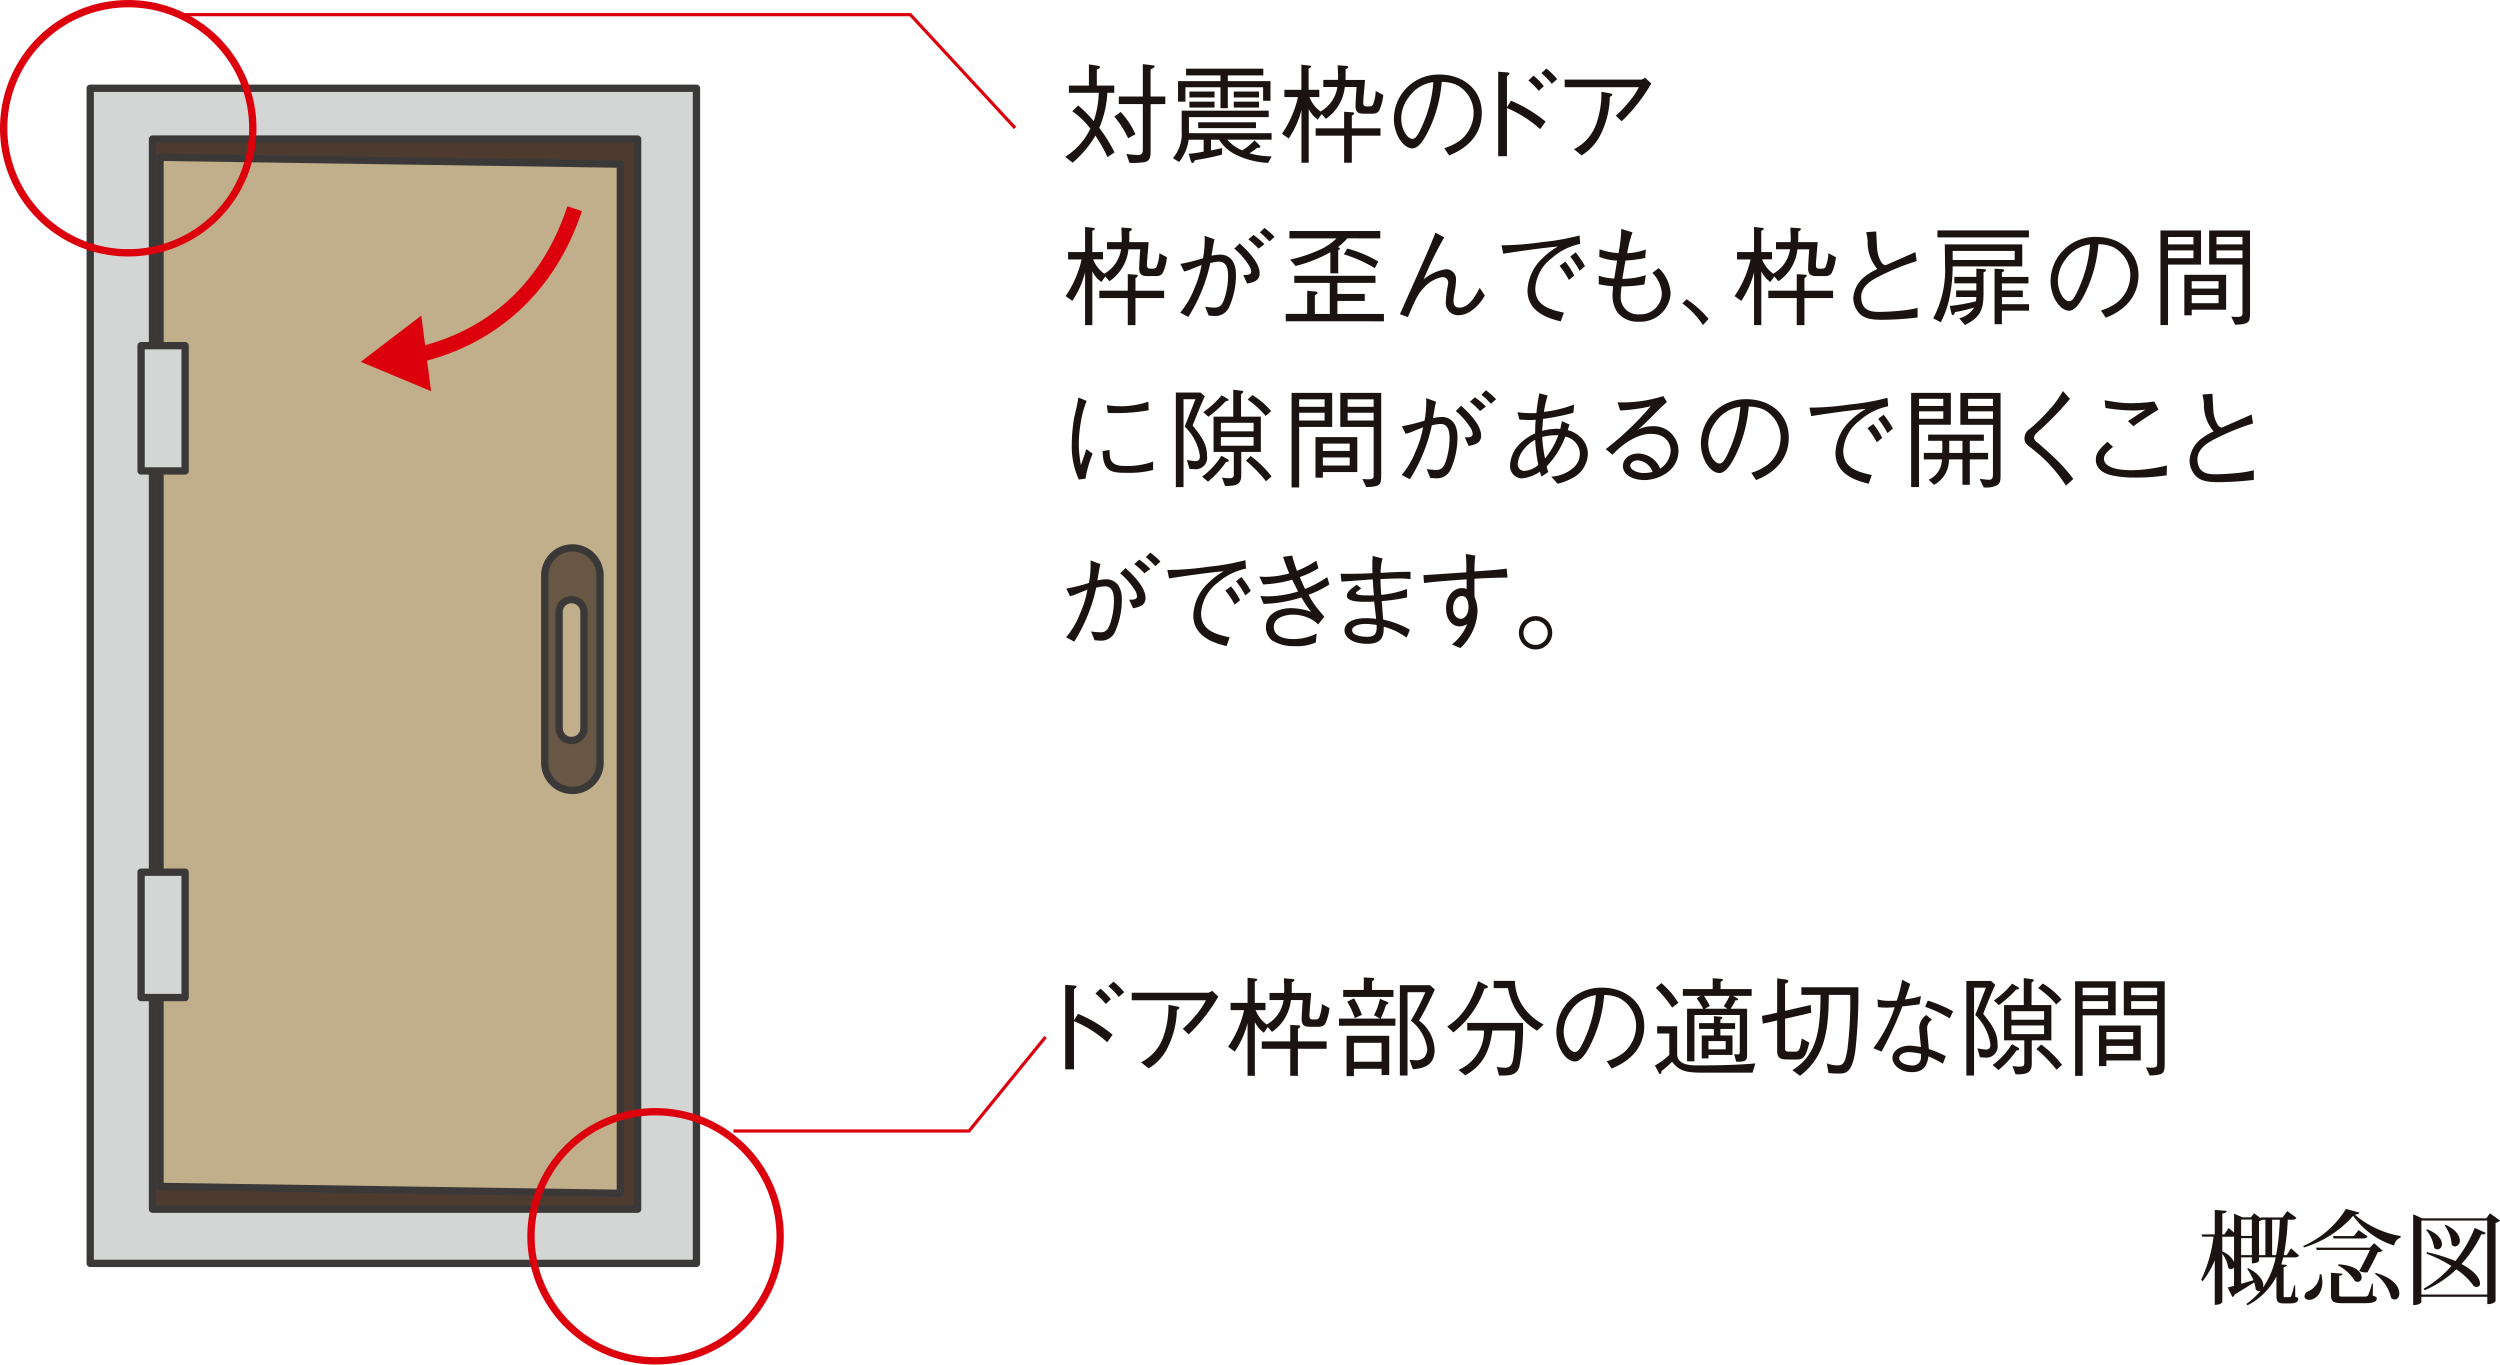 <svg xmlns="http://www.w3.org/2000/svg" width="248.755" height="135.772" viewBox="0 0 248.755 135.772">
  <g id="グループ_1177" data-name="グループ 1177" transform="translate(-515.116 -1911.105)">
    <g id="グループ_422" data-name="グループ 422" transform="translate(734.135 2031.396)">
      <g id="グループ_421" data-name="グループ 421" transform="translate(0)">
        <path id="パス_3074" data-name="パス 3074" d="M1159.133,995.733c-.091.143-.195.193-.469.193h-1.1c-.061.245-.124.478-.195.7l.56.05c-.021.124-.082.174-.326.215v2.736c0,.256,0,.256.124.256h.437c.081,0,.132,0,.195-.122a6.487,6.487,0,0,0,.283-1.037h.111v1.108c.265.1.3.133.3.245,0,.285-.254.428-.854.428h-.561c-.652,0-.752-.183-.752-.885v-1.791a6.67,6.67,0,0,1-2.89,2.869l-.093-.152a6.911,6.911,0,0,0,1.4-1.293.3.3,0,0,1-.143.031.443.443,0,0,1-.335-.172,3.058,3.058,0,0,0-.154-.693c-.487.306-1.139.72-1.952,1.2a.324.324,0,0,1-.215.254l-.467-.956c.152-.03.367-.093.63-.163V996.9a.323.323,0,0,1-.3.2.367.367,0,0,1-.274-.141,3.305,3.305,0,0,0-.593-1.406v4.8c0,.021-.1.295-.752.295v-4.416a9.334,9.334,0,0,1-1.2,2.065l-.152-.143a13.744,13.744,0,0,0,1.232-4.292h-1.132l-.059-.224h1.312V991.2l1.182.1c-.011.143-.1.224-.43.255v2.086h.205l.426-.643.539.459V991.58l.836.358h.844l.306-.4.693.5-.022-.082h2.158l.478-.639.917.671c-.082.143-.206.194-.48.194h-.387a23.5,23.5,0,0,1-.4,3.52h.295l.428-.682Zm-7.634-1.862v1.474a2.131,2.131,0,0,1,1.171,1.037v-2.534a1.16,1.16,0,0,1-.222.022Zm2.942-1.71h-1.069v1.628h1.069Zm0,3.54v-1.69h-1.069v1.69Zm-.365,1.293c1.128.591,1.506,1.261,1.506,1.719a1.767,1.767,0,0,0-.02.2,8.093,8.093,0,0,0,1.252-2.992h-1.66v.365c0,.032-.2.235-.713.235v-.6h-1.069v2.636l1.221-.358a4.819,4.819,0,0,0-.621-1.139Zm1.71-4.813h-.305a1.043,1.043,0,0,1-.326.132V995.7h.632Zm1.067,3.52a22.519,22.519,0,0,0,.367-3.52h-.763v3.52Z" transform="translate(-1149.395 -991.104)" fill="#1a1311"/>
        <path id="パス_3075" data-name="パス 3075" d="M1154.884,994.833a9.433,9.433,0,0,0,4.242-3.682l1.325.356c-.032.12-.132.183-.448.213a9.35,9.35,0,0,0,4.568,2.127l-.019.154a1,1,0,0,0-.632.791,7.837,7.837,0,0,1-4.081-2.958,10.587,10.587,0,0,1-4.905,3.153Zm1.791,2.818a3.427,3.427,0,0,1,.1.795c0,1.1-.691,1.749-1.313,1.749-.283,0-.465-.143-.465-.365a.578.578,0,0,1,.344-.469,1.93,1.93,0,0,0,1.171-1.71Zm-.458-2.421-.072-.224h5.352l.428-.448.856.754a.782.782,0,0,1-.489.143c-.224.5-.682,1.384-1.019,1.993a.69.69,0,0,1-.213.022,1.424,1.424,0,0,1-.61-.154c.365-.652.793-1.5,1.058-2.086Zm5.594,3.347-.02,1.2c.346.12.4.152.4.272,0,.317-.285.48-1.282.48h-2.086c-.987,0-1.191-.154-1.191-.915V997.5l1.148.091c-.007.122-.071.174-.333.213v1.823c0,.235.009.245.415.245h2.056c.235,0,.326-.009.417-.152a7.388,7.388,0,0,0,.378-1.141Zm-1.434-5.322.906.632c-.081.141-.2.2-.478.2h-2.91l-.061-.234h2.066Zm-2,3.408c1.74.1,2.31.806,2.31,1.282a.416.416,0,0,1-.4.459.6.6,0,0,1-.274-.082,4.307,4.307,0,0,0-1.68-1.556Zm3.7.856c1.8.508,2.36,1.415,2.36,2.025,0,.367-.2.62-.457.62a.577.577,0,0,1-.356-.152,4.091,4.091,0,0,0-1.619-2.4Z" transform="translate(-1144.716 -991.15)" fill="#1a1311"/>
        <path id="パス_3076" data-name="パス 3076" d="M1168.427,991.385l1,.734a.928.928,0,0,1-.446.215v7.793c0,.03-.215.3-.824.3v-.735H1161.6v.489c0,.022-.081.337-.815.337v-9.036l.9.406h6.37Zm-6.828,8.08h6.554v-7.358H1161.6Zm.561-4.212a16.185,16.185,0,0,1,2.829.884,13.289,13.289,0,0,0,1.923-3.3l1.1.5a.288.288,0,0,1-.285.143.988.988,0,0,1-.154-.009,12.065,12.065,0,0,1-1.984,2.958c1.374.724,1.843,1.476,1.843,1.916a.333.333,0,0,1-.335.376.657.657,0,0,1-.276-.081,6.694,6.694,0,0,0-1.739-1.678,10.624,10.624,0,0,1-3.145,2.075l-.111-.152a10.57,10.57,0,0,0,2.758-2.26,13.2,13.2,0,0,0-2.484-1.221Zm.007-2.28c1.121.448,1.476,1.039,1.476,1.465a.489.489,0,0,1-.437.539.468.468,0,0,1-.335-.163,3.527,3.527,0,0,0-.793-1.771Zm1.864-.437c1.049.5,1.393,1.1,1.393,1.547a.54.54,0,0,1-.467.6.454.454,0,0,1-.347-.182,3.378,3.378,0,0,0-.691-1.893Z" transform="translate(-1139.687 -990.95)" fill="#1a1311"/>
      </g>
    </g>
    <g id="グループ_607" data-name="グループ 607" transform="translate(621.107 1917.486)">
      <g id="グループ_606" data-name="グループ 606" transform="translate(0 0)">
        <path id="パス_4482" data-name="パス 4482" d="M1103.926,938.908a15.444,15.444,0,0,0-1.206-2.132,10.693,10.693,0,0,1-2.271,2.693l-.734-.593a6.714,6.714,0,0,0,2.5-2.8,7.841,7.841,0,0,0-1.8-1.732l.593-.572a12.17,12.17,0,0,1,1.54,1.552,9.509,9.509,0,0,0,.505-2.812h-2.971v-.72h1.991v-2.112l.819.13c.108.022.28.043.28.15,0,.076-.043.13-.311.237v1.595h1.734v.72h-.689a10.085,10.085,0,0,1-.8,3.479,16.252,16.252,0,0,1,1.517,2.445Zm2.047-1.873a9.372,9.372,0,0,0-1.378-2.164l.645-.452a8.27,8.27,0,0,1,1.465,2.217Zm2.24-3.4v4.544c0,.593,0,1.1-.593,1.228a7.535,7.535,0,0,1-1.508.076l-.311-.895a8.27,8.27,0,0,0,1.076.107c.55,0,.56-.237.56-.656v-4.405h-2.39v-.754h2.39v-3.221l.872.1c.141.011.3.033.3.128s-.15.174-.4.293v2.7h1.464v.754Z" transform="translate(-1099.715 -929.657)" fill="#1a1311"/>
        <path id="パス_4483" data-name="パス 4483" d="M1110.913,936.968a3.953,3.953,0,0,0,1.486,1.065,6.044,6.044,0,0,0,1.228-1l.443.432c.119.13.139.141.139.183,0,.119-.15.128-.333.139a8.039,8.039,0,0,1-.754.528,7.762,7.762,0,0,0,2.2.311l-.344.648a8.159,8.159,0,0,1-3.112-.765,4.043,4.043,0,0,1-1.765-1.539h-.808v1.065c.72-.139.882-.183,1.108-.237l-.021.658a26.5,26.5,0,0,1-2.671.55c-.161.246-.184.278-.26.278-.1,0-.128-.1-.183-.257l-.193-.658a11.7,11.7,0,0,0,1.486-.215v-1.184h-1.486a4.527,4.527,0,0,1-.959,2.217l-.613-.387a3.678,3.678,0,0,0,.873-2.64V934.08h8.658v.646h-7.936v1.593h8.226v.648Zm-4.9-3.781V931.14h4.222v-.571h-3.425V929.9h7.689v.669h-3.533v.571h4.244v1.96h-.733v-1.347h-3.51v2.08h-.731v-2.08h-3.488v1.434Zm1.13-.42v-.593h2.5v.593Zm0,1v-.58h2.5v.58Zm.874,2.049v-.583h5.75v.583Zm3.542-3.049v-.593h2.51v.593Zm0,1v-.58h2.51v.58Z" transform="translate(-1094.786 -929.449)" fill="#1a1311"/>
        <path id="パス_4484" data-name="パス 4484" d="M1121.067,934.177c-.182.387-.506.387-.85.387h-.6c-.57,0-.937-.054-.937-.776,0-.354.074-1.452.107-1.884h-1.174a4.379,4.379,0,0,1-1.884,3.168l-.42-.474-.387.559a2.959,2.959,0,0,1-.9-1.065v5.352h-.723V934.2a9.02,9.02,0,0,1-1.271,2.832l-.667-.472a10.624,10.624,0,0,0,1.593-3.651H1111.6v-.723h1.691v-2.5l.765.085c.139.011.2.033.2.1,0,.1-.183.174-.246.195v2.121h1.065v.723h-.98a3.213,3.213,0,0,0,1.1,1.432,3.34,3.34,0,0,0,1.68-2.434h-1.4v-.711h1.454c0-.128.022-.267.011-.463,0-.161-.033-.85-.033-.989l.852.065c.074.009.193.009.193.1,0,.119-.2.2-.258.237,0,.495,0,.613-.011,1.054h1.94c-.022.356-.174,1.917-.174,2.23,0,.259.045.409.344.409h.184c.268,0,.367-.044.443-.2a4.047,4.047,0,0,0,.268-1.336l.754.4A4.934,4.934,0,0,1,1121.067,934.177Zm-2.756,2.573v2.693h-.765V936.75h-2.831v-.732h2.831v-1.647l.807.052c.042,0,.184.011.184.1,0,.109-.15.193-.226.237v1.26h2.854v.732Z" transform="translate(-1089.793 -929.631)" fill="#1a1311"/>
        <path id="パス_4485" data-name="パス 4485" d="M1122.387,937.539a5.1,5.1,0,0,0,1.649-.828,3.543,3.543,0,0,0,1.271-2.682,3.15,3.15,0,0,0-1.7-2.79,3.831,3.831,0,0,0-1.476-.291,13.6,13.6,0,0,1-1.25,4.716c-.452.96-1.034,1.9-1.669,1.9-.9,0-1.841-1.389-1.841-2.951a4.435,4.435,0,0,1,4.555-4.394c2.262,0,4.19,1.421,4.19,3.812,0,2.929-2.606,3.974-3.253,4.233Zm-3.542-5.061a3.529,3.529,0,0,0-.743,2.11c0,1.152.656,2.025,1.087,2.025.226,0,.484,0,1.184-1.725a12.7,12.7,0,0,0,.926-3.918A3.506,3.506,0,0,0,1118.845,932.478Z" transform="translate(-1084.667 -929.18)" fill="#1a1311"/>
        <path id="パス_4486" data-name="パス 4486" d="M1124.243,933.093a13.625,13.625,0,0,1,3.445,2.078l-.537.754a11.581,11.581,0,0,0-3.307-2.1v4.792h-.872v-8.41l.85.065c.076,0,.28.02.28.139,0,.054-.172.183-.258.248v3.08Zm2.768-.978a8.537,8.537,0,0,0-1.034-1.036l.506-.484a7.069,7.069,0,0,1,1.034,1.045Zm1.293-.7a7.035,7.035,0,0,0-1.035-1.067l.507-.452a7.493,7.493,0,0,1,1.065,1.045Z" transform="translate(-1079.89 -929.453)" fill="#1a1311"/>
        <path id="パス_4487" data-name="パス 4487" d="M1126.545,931.333v-.754h7.6a.923.923,0,0,0,.4-.195l.615.582a16.716,16.716,0,0,1-2.951,3.76l-.582-.561a9.852,9.852,0,0,0,1.217-1.261,7.212,7.212,0,0,0,1.078-1.571Zm.926,6.17a4.52,4.52,0,0,0,2.23-2.562,9.052,9.052,0,0,0,.495-3.156l.926.172c.107.021.161.076.161.13s-.022.087-.248.215a8.7,8.7,0,0,1-1.076,4.04,5.032,5.032,0,0,1-1.734,1.777Z" transform="translate(-1076.845 -929.037)" fill="#1a1311"/>
        <path id="パス_4488" data-name="パス 4488" d="M1109.445,942.9c-.181.389-.506.389-.85.389h-.6c-.572,0-.937-.054-.937-.776,0-.354.074-1.452.107-1.884h-1.175a4.378,4.378,0,0,1-1.884,3.168l-.421-.474-.387.558a2.932,2.932,0,0,1-.9-1.065v5.353h-.722v-5.246a9.072,9.072,0,0,1-1.271,2.832l-.667-.474a10.618,10.618,0,0,0,1.593-3.649h-1.347V940.9h1.691v-2.5l.765.087c.139.011.2.033.2.1,0,.1-.184.172-.247.193V940.9h1.065v.722h-.98a3.223,3.223,0,0,0,1.1,1.432,3.342,3.342,0,0,0,1.68-2.434h-1.4v-.711h1.454c0-.13.022-.268.011-.461,0-.163-.033-.852-.033-.991l.852.065c.074.009.193.009.193.1,0,.119-.2.2-.257.235,0,.5,0,.615-.011,1.056H1108c-.02.356-.172,1.917-.172,2.23,0,.259.044.409.344.409h.183c.269,0,.367-.044.443-.206a4.019,4.019,0,0,0,.268-1.334l.754.4A4.908,4.908,0,0,1,1109.445,942.9Zm-2.756,2.575v2.693h-.765v-2.693h-2.83v-.734h2.83v-1.645l.808.052c.043,0,.183.011.183.1,0,.107-.15.192-.226.237v1.258h2.852v.734Z" transform="translate(-1099.699 -922.199)" fill="#1a1311"/>
        <path id="パス_4489" data-name="パス 4489" d="M1105.913,942.039a20.136,20.136,0,0,0,2.249-.561,10.185,10.185,0,0,0,.163-2.24l.98.356c-.109.463-.161.8-.3,1.626a5.273,5.273,0,0,1,.893-.107c.626,0,1.542.387,1.542,2a7.839,7.839,0,0,1-.7,3.273,1.5,1.5,0,0,1-1.432.832c-.118,0-.248-.011-.582-.044l-.345-.87a8.462,8.462,0,0,0,.893.083c.269,0,.68,0,.96-.732a7.383,7.383,0,0,0,.421-2.367c0-.606-.067-1.476-.906-1.476a4.42,4.42,0,0,0-.862.139,16.454,16.454,0,0,1-2.186,5.363l-.808-.43a8.4,8.4,0,0,0,1.378-2.338,10.106,10.106,0,0,0,.743-2.4c-.161.065-.873.345-1.022.409a4.05,4.05,0,0,1-.711.237Zm5.891-2.047c.582.539,1.991,1.832,1.991,2.973,0,.776-.635.9-1.239,1.034l-.387-.861c.3.009.787.02.787-.333a1.4,1.4,0,0,0-.271-.689,7.223,7.223,0,0,0-1.41-1.595Zm1.884.528a8.387,8.387,0,0,0-1.013-.926l.508-.441a8.659,8.659,0,0,1,1.087.926Zm.582-2.067a7.63,7.63,0,0,1,1.011.895l-.506.452c-.311-.324-.656-.658-.948-.9Z" transform="translate(-1094.451 -922.159)" fill="#1a1311"/>
        <path id="パス_4490" data-name="パス 4490" d="M1111.561,947.6v-.734h2.132v-2.3l.883.087a.178.178,0,0,1,.161.13c0,.065-.108.119-.28.226v1.862h1.486v-3.09h-3.533v-.7h8.078v.7H1116.7v1.1h2.725v.7H1116.7v1.291h4.631v.734Zm6.128-8.249a6.777,6.777,0,0,1-.937.882c.141.044.2.065.2.132s-.063.105-.17.17v2.3H1116v-2.1a14.3,14.3,0,0,1-3.457,1.367l-.539-.635a14.89,14.89,0,0,0,3.146-1.076,5.626,5.626,0,0,0,1.454-1.034h-4.675v-.734h9.036v.734Zm2.734,2.971a13,13,0,0,0-3.079-1.378l.333-.58a12.191,12.191,0,0,1,3.09,1.291Z" transform="translate(-1089.617 -922.016)" fill="#1a1311"/>
        <path id="パス_4491" data-name="パス 4491" d="M1122.1,939.183a34.724,34.724,0,0,0-2.047,4.177,4.384,4.384,0,0,1,2.23-1.011.982.982,0,0,1,.991,1.065,8.061,8.061,0,0,1-.183,1.411,4.655,4.655,0,0,0-.065.689c0,.591.367.656.593.656.98,0,1.646-1.269,2.013-1.969l.506.763a4.464,4.464,0,0,1-1.39,1.552,2.252,2.252,0,0,1-1.217.409,1.233,1.233,0,0,1-1.271-1.4,9.794,9.794,0,0,1,.13-1.185c.02-.106.107-.58.107-.678a.542.542,0,0,0-.581-.528,3.157,3.157,0,0,0-1.777.991c-.635.635-.852,1.119-1.66,2.994l-.785-.3c.452-1.023,2.467-5.535,2.863-6.461.195-.443.336-.808.669-1.647Z" transform="translate(-1084.388 -921.941)" fill="#1a1311"/>
        <path id="パス_4492" data-name="パス 4492" d="M1123.152,939.841a29.023,29.023,0,0,0,4.049-.322,23.1,23.1,0,0,0,3.714-.66l.065.843a6.019,6.019,0,0,0-2.779,1.378,4.1,4.1,0,0,0-1.691,3.036c0,1.387.8,2.014,2.844,2.423l-.311.873c-.991-.248-3.307-.819-3.307-3.06a4.659,4.659,0,0,1,1.517-3.251,7.273,7.273,0,0,1,1.508-1.141c-1.669.15-4.264.526-5.437.721Zm6.343,1.627a7.464,7.464,0,0,1,.893,1.378l-.537.441a8.616,8.616,0,0,0-.926-1.4Zm1.034-.926a9.732,9.732,0,0,1,.926,1.378l-.539.452a9.879,9.879,0,0,0-.926-1.412Z" transform="translate(-1079.737 -921.813)" fill="#1a1311"/>
        <path id="パス_4493" data-name="パス 4493" d="M1131.734,938.846a11.5,11.5,0,0,0-.528,2.078,6.267,6.267,0,0,0,1.853-.369l-.065.841a12.711,12.711,0,0,1-1.96.259c-.183,1-.226,1.3-.313,1.821a7.7,7.7,0,0,0,2.338-.369l-.141.926a13.555,13.555,0,0,1-2.271.195,7.163,7.163,0,0,0-.087.991,1.7,1.7,0,0,0,1.843,1.787,2.128,2.128,0,0,0,2.249-2.067,3.21,3.21,0,0,0-.947-2.058l.635-.474a3.765,3.765,0,0,1,1.186,2.521,3.007,3.007,0,0,1-3.167,2.81,2.528,2.528,0,0,1-2.143-.947,3,3,0,0,1-.474-1.595c0-.376.044-.795.055-.991a8.464,8.464,0,0,1-1.422-.193v-.85a5.241,5.241,0,0,0,1.539.28c.087-.528.237-1.454.282-1.787a4.972,4.972,0,0,1-1.767-.367l.022-.754a7.449,7.449,0,0,0,1.884.389,14.019,14.019,0,0,0,.28-2.414Z" transform="translate(-1075.286 -922.11)" fill="#1a1311"/>
        <path id="パス_4494" data-name="パス 4494" d="M1133.285,942.284a10.079,10.079,0,0,1,2.187,1.96l-.561.615a8.278,8.278,0,0,0-2.045-2.154Z" transform="translate(-1071.457 -918.894)" fill="#1a1311"/>
        <path id="パス_4495" data-name="パス 4495" d="M1145.379,942.9c-.182.389-.506.389-.85.389h-.6c-.57,0-.937-.054-.937-.776,0-.354.074-1.452.107-1.884h-1.175a4.377,4.377,0,0,1-1.884,3.168l-.42-.474-.388.558a2.932,2.932,0,0,1-.9-1.065v5.353h-.723v-5.246a9.018,9.018,0,0,1-1.271,2.832l-.667-.474a10.618,10.618,0,0,0,1.593-3.649h-1.347V940.9h1.691v-2.5l.765.087c.139.011.2.033.2.1,0,.1-.183.172-.246.193V940.9h1.065v.722h-.98a3.223,3.223,0,0,0,1.1,1.432,3.34,3.34,0,0,0,1.68-2.434h-1.4v-.711h1.454c0-.13.022-.268.011-.461,0-.163-.033-.852-.033-.991l.852.065c.074.009.193.009.193.1,0,.119-.2.2-.258.235,0,.5,0,.615-.011,1.056h1.939c-.022.356-.174,1.917-.174,2.23,0,.259.044.409.344.409h.183c.269,0,.367-.044.443-.206a4.018,4.018,0,0,0,.268-1.334l.754.4A4.918,4.918,0,0,1,1145.379,942.9Zm-2.756,2.575v2.693h-.765v-2.693h-2.831v-.734h2.831v-1.645l.807.052c.045,0,.183.011.183.1,0,.107-.15.192-.226.237v1.258h2.854v.734Z" transform="translate(-1069.069 -922.199)" fill="#1a1311"/>
        <path id="パス_4496" data-name="パス 4496" d="M1144.319,938.645c.032.269.074,1.443.1,1.68a3.018,3.018,0,0,0,.43,1.4.691.691,0,0,0,.4.289c.472-.215,2.553-1.121,2.971-1.313l.141.893a23.2,23.2,0,0,0-3.931,1.615c-.517.281-1.595.873-1.595,1.94,0,1.5,1.185,1.5,1.852,1.5.13,0,1.347-.022,2.456-.161a10.346,10.346,0,0,0,1.3-.237v.959a32.319,32.319,0,0,1-3.564.226c-1.367,0-1.853-.259-2.219-.624a2.3,2.3,0,0,1-.613-1.552,2.938,2.938,0,0,1,1.152-2.13,6.225,6.225,0,0,1,1.239-.745,4.091,4.091,0,0,1-.96-2.8,5,5,0,0,0-.085-.58,1.961,1.961,0,0,1-.055-.291Z" transform="translate(-1063.632 -921.996)" fill="#1a1311"/>
        <path id="パス_4497" data-name="パス 4497" d="M1148.277,942.173a15.594,15.594,0,0,1-.247,2.745,9.355,9.355,0,0,1-.937,2.812l-.754-.389a10.268,10.268,0,0,0,1.173-5.385c0-.365,0-.819-.021-1.971h7.71v2.188Zm-1.517-2.886v-.7h9.1v.7Zm4.587,3.477v2c0,1.689-.269,2.443-1.853,3.242l-.56-.669a2.472,2.472,0,0,0,1.486-1.076,13.345,13.345,0,0,1-1.906.452c-.042.13-.118.3-.226.3s-.129-.141-.15-.215l-.152-.691a18.821,18.821,0,0,0,2.6-.463c.022-.182.033-.226.044-.43h-2.013v-.647h2.013v-.709h-2.188v-.648h2.188V942.4l.752.043c.033,0,.217.011.217.107S1151.476,942.7,1151.346,942.764Zm3.1-2.13h-6.17v.9h6.17Zm-1.271,5.942v1.347h-.732V942.4l.765.054c.128.011.195.033.195.107s-.067.13-.228.215v.441h2.64v.648h-2.64v.709h2.08v.647h-2.08v.711h2.7v.645Z" transform="translate(-1059.972 -922.045)" fill="#1a1311"/>
        <path id="パス_4498" data-name="パス 4498" d="M1157.66,946.258a5.127,5.127,0,0,0,1.649-.828,3.546,3.546,0,0,0,1.271-2.684,3.151,3.151,0,0,0-1.7-2.79,3.859,3.859,0,0,0-1.475-.289,13.616,13.616,0,0,1-1.25,4.716c-.452.96-1.034,1.9-1.669,1.9-.9,0-1.841-1.389-1.841-2.949a4.435,4.435,0,0,1,4.555-4.394c2.262,0,4.19,1.421,4.19,3.81,0,2.928-2.606,3.975-3.253,4.233Zm-3.542-5.063a3.541,3.541,0,0,0-.743,2.112c0,1.152.656,2.025,1.087,2.025.226,0,.484,0,1.184-1.724a12.717,12.717,0,0,0,.926-3.92A3.521,3.521,0,0,0,1154.118,941.2Z" transform="translate(-1054.6 -921.747)" fill="#1a1311"/>
        <path id="パス_4499" data-name="パス 4499" d="M1162.583,938.593v3.392H1159.3v6.02h-.752v-9.412Zm-.754.646H1159.3v.741h2.532Zm0,2.11v-.776H1159.3v.776Zm-.172,5.685h-.734V943h4.157v3.479h-3.423Zm2.671-3.392h-2.671v.732h2.671Zm0,1.38h-2.671v.806h2.671Zm1.26,2.141c.181.011.355.031.571.031.4,0,.548-.076.548-.343v-4.868h-3.316v-3.392h4.07v8.151c0,1.013-.085,1.185-1.485,1.228Zm1.119-7.925h-2.584v.741h2.584Zm0,1.334h-2.584v.776h2.584Z" transform="translate(-1049.568 -922.04)" fill="#1a1311"/>
        <path id="パス_4500" data-name="パス 4500" d="M1101.55,947.907a9.379,9.379,0,0,0-.582,2.132,12.9,12.9,0,0,0-.2,2.132,10.862,10.862,0,0,0,.119,1.541c.043.322.054.365.076.58.139-.343.226-.58.56-1.593l.624.452a11.4,11.4,0,0,0-.712,2.488l-.667.087a7.957,7.957,0,0,1-.7-3.414,16.3,16.3,0,0,1,.247-2.768c.237-1,.259-1.11.3-1.347.085-.463.1-.517.116-.634Zm2.273,4.879c0,.108.022.613.042.711.172.795.841.882,1.615.882a7.45,7.45,0,0,0,2.682-.441v.839a9.75,9.75,0,0,1-2.725.28c-1.367,0-2.282-.1-2.293-2.164Zm-.259-4.459a9.32,9.32,0,0,0,1.541.107,8.745,8.745,0,0,0,2.584-.452l.032.85a17.555,17.555,0,0,1-3.531.28,3.136,3.136,0,0,1-.539-.032Z" transform="translate(-1099.417 -914.393)" fill="#1a1311"/>
        <path id="パス_4501" data-name="パス 4501" d="M1107.468,955.049c-.15,0-.4-.022-.463-.031l-.247-.895a4.334,4.334,0,0,0,.808.13c.333,0,.483-.1.483-.53a5.047,5.047,0,0,0-1.508-2.906l1.067-2.725h-1.186v8.745h-.765v-9.412h2.456l.421.387c-.421.9-.917,2.165-1.206,2.886.861,1.1,1.432,1.821,1.432,3.047A1.136,1.136,0,0,1,1107.468,955.049Zm3.177-.7a9.891,9.891,0,0,1-1.787,1.949l-.582-.506a7.4,7.4,0,0,0,1.917-2.078l.626.356a.176.176,0,0,1,.1.128C1110.915,954.3,1110.828,954.318,1110.645,954.349Zm-.02-6.063a12.588,12.588,0,0,1-1.734,1.551l-.5-.463a8.886,8.886,0,0,0,1.821-1.678l.559.332c.033.022.141.087.141.15S1110.808,948.264,1110.624,948.286Zm1.539,5.05v2.315c0,.906-.463,1.1-1.615,1.067l-.3-.83a4.53,4.53,0,0,0,.7.065c.387,0,.474-.1.474-.387v-2.23h-2.014v-3.51h1.96v-2.68l.85.105c.087.011.15.044.15.1,0,.076-.161.193-.226.248v2.228h1.971v3.51Zm1.228-2.9h-3.253v.85h3.253Zm0,1.421h-3.253v.862h3.253Zm1.237,4.4a14.255,14.255,0,0,0-2-2.056l.474-.452a10.535,10.535,0,0,1,2.078,2.025Zm-.031-6.5a9.069,9.069,0,0,0-1.8-1.626l.463-.452a7.224,7.224,0,0,1,1.875,1.593Z" transform="translate(-1094.649 -914.75)" fill="#1a1311"/>
        <path id="パス_4502" data-name="パス 4502" d="M1115.913,947.314v3.392h-3.285v6.02h-.754v-9.412Zm-.754.645h-2.531v.743h2.531Zm0,2.112v-.776h-2.531v.776Zm-.172,5.685h-.732v-4.038h4.157v3.477h-3.425Zm2.671-3.392h-2.671v.732h2.671Zm0,1.378h-2.671v.808h2.671Zm1.26,2.143c.184.009.356.032.572.032.4,0,.549-.076.549-.343v-4.868h-3.318v-3.392h4.072v8.151c0,1.013-.087,1.185-1.488,1.228Zm1.121-7.926h-2.586v.743h2.586Zm0,1.335h-2.586v.776h2.586Z" transform="translate(-1089.35 -914.606)" fill="#1a1311"/>
        <path id="パス_4503" data-name="パス 4503" d="M1117.81,950.758a19.792,19.792,0,0,0,2.251-.559,10.213,10.213,0,0,0,.163-2.24l.98.356c-.109.463-.161.8-.3,1.627a5.241,5.241,0,0,1,.893-.109c.626,0,1.541.387,1.541,2a7.846,7.846,0,0,1-.7,3.273,1.5,1.5,0,0,1-1.432.83c-.119,0-.248-.011-.582-.043l-.344-.872a8.071,8.071,0,0,0,.893.085c.268,0,.68,0,.958-.732a7.317,7.317,0,0,0,.422-2.369c0-.6-.067-1.476-.906-1.476a4.394,4.394,0,0,0-.861.141,16.459,16.459,0,0,1-2.186,5.363l-.808-.43a8.428,8.428,0,0,0,1.378-2.338,10.127,10.127,0,0,0,.743-2.4c-.161.063-.873.344-1.023.409a4.237,4.237,0,0,1-.711.237Zm5.892-2.045c.582.539,1.991,1.83,1.991,2.971,0,.776-.635.906-1.24,1.036l-.387-.863c.3.011.787.022.787-.332a1.4,1.4,0,0,0-.271-.691,7.144,7.144,0,0,0-1.411-1.593Zm1.884.528a8.406,8.406,0,0,0-1.013-.926l.507-.441a8.524,8.524,0,0,1,1.087.926Zm.582-2.067a7.61,7.61,0,0,1,1.011.893l-.506.452c-.311-.323-.656-.656-.948-.9Z" transform="translate(-1084.308 -914.725)" fill="#1a1311"/>
        <path id="パス_4504" data-name="パス 4504" d="M1126.756,955.618a1.232,1.232,0,0,1-.163-.485,3.792,3.792,0,0,1-1.853.678,1.23,1.23,0,0,1-1.13-1.334,3.228,3.228,0,0,1,1.186-2.306,5.12,5.12,0,0,1,1.313-.85,11.259,11.259,0,0,1,.054-1.345c-.271.022-.378.022-.517.022-.291,0-.819-.022-1.109-.044l-.192-.732a10.269,10.269,0,0,0,1.884.085,16.993,16.993,0,0,1,.3-1.971l.819.226a10.86,10.86,0,0,0-.367,1.627,12.126,12.126,0,0,0,3-.732l-.065.819a22.883,22.883,0,0,1-3.027.613c-.032.474-.054.819-.085,1.186a6.326,6.326,0,0,1,1.485-.206,1.437,1.437,0,0,1,.313.033c.139-.646.15-.722.173-.787l.754.335c-.087.246-.109.322-.174.557a2.887,2.887,0,0,1,1.476.926,2.252,2.252,0,0,1,.517,1.456,2.812,2.812,0,0,1-1.647,2.443,5.5,5.5,0,0,1-1.358.506l-.635-.7a3.7,3.7,0,0,0,2.25-.926,1.918,1.918,0,0,0,.6-1.389,1.774,1.774,0,0,0-1.454-1.667,8.533,8.533,0,0,1-1.853,2.951,2.419,2.419,0,0,0,.172.559Zm-.646-3.651a3.579,3.579,0,0,0-1.325,1.217,2.443,2.443,0,0,0-.409,1.217.648.648,0,0,0,.72.658,2.391,2.391,0,0,0,1.326-.593A15.929,15.929,0,0,1,1126.11,951.967Zm2.3-.452a5.509,5.509,0,0,0-1.6.172,13.2,13.2,0,0,0,.28,2.132A8.038,8.038,0,0,0,1128.414,951.515Z" transform="translate(-1079.346 -914.587)" fill="#1a1311"/>
        <path id="パス_4505" data-name="パス 4505" d="M1129.931,948.111a13.422,13.422,0,0,0,4.546-.624l.365.595c-.1.085-.526.463-.6.537-.98.991-1.551,1.571-2.262,2.208a2.893,2.893,0,0,1,1.356-.335,2.45,2.45,0,0,1,2.649,2.425c0,2.047-2.034,2.928-3.4,2.928-.926,0-2.123-.389-2.123-1.4,0-.645.56-1.24,1.541-1.24a2.4,2.4,0,0,1,2.164,1.5,2.248,2.248,0,0,0,1.045-1.767c0-.732-.463-1.689-1.971-1.689-1.9,0-3.64,1.873-3.812,2.078l-.678-.561a29.115,29.115,0,0,0,4.468-4.264,16.753,16.753,0,0,1-3.036.42Zm2,5.774c-.452,0-.741.291-.741.528,0,.452.774.732,1.323.732a4.113,4.113,0,0,0,.895-.107A1.682,1.682,0,0,0,1131.933,953.885Z" transform="translate(-1074.968 -914.459)" fill="#1a1311"/>
        <path id="パス_4506" data-name="パス 4506" d="M1138.878,954.979a5.094,5.094,0,0,0,1.647-.828,3.533,3.533,0,0,0,1.271-2.682,3.151,3.151,0,0,0-1.7-2.79,3.841,3.841,0,0,0-1.477-.289,13.613,13.613,0,0,1-1.248,4.716c-.454.958-1.036,1.895-1.669,1.895-.906,0-1.842-1.389-1.842-2.951a4.434,4.434,0,0,1,4.555-4.394c2.262,0,4.188,1.423,4.188,3.812,0,2.929-2.606,3.973-3.253,4.233Zm-3.544-5.061a3.541,3.541,0,0,0-.743,2.112c0,1.152.658,2.023,1.088,2.023.226,0,.485,0,1.185-1.723a12.846,12.846,0,0,0,.926-3.92A3.523,3.523,0,0,0,1135.334,949.918Z" transform="translate(-1070.609 -914.314)" fill="#1a1311"/>
        <path id="パス_4507" data-name="パス 4507" d="M1139.693,948.56a28.627,28.627,0,0,0,4.049-.321,23.063,23.063,0,0,0,3.714-.659l.065.841a6.057,6.057,0,0,0-2.779,1.378,4.105,4.105,0,0,0-1.689,3.038c0,1.387.8,2.014,2.842,2.423l-.311.871c-.991-.246-3.307-.817-3.307-3.058a4.656,4.656,0,0,1,1.517-3.251,7.263,7.263,0,0,1,1.508-1.141c-1.669.15-4.264.526-5.437.721Zm6.343,1.626a7.469,7.469,0,0,1,.893,1.38l-.537.441a8.516,8.516,0,0,0-.926-1.4Zm1.034-.926a9.756,9.756,0,0,1,.926,1.38l-.539.452a9.879,9.879,0,0,0-.926-1.412Z" transform="translate(-1065.637 -914.379)" fill="#1a1311"/>
        <path id="パス_4508" data-name="パス 4508" d="M1145.939,950.486v6.2h-.785v-9.371h3.951v3.168Zm2.414-2.584h-2.414v.711h2.414Zm0,1.25h-2.414v.741h2.414Zm2.638,4.781v2.53h-.733v-2.53h-1.345a2.793,2.793,0,0,1-1.485,2.53l-.528-.506a2.234,2.234,0,0,0,1.314-2.025h-1.8v-.646h1.83c.022-.517.011-.948,0-1.206h-1.4v-.615h5.546v.615h-1.4v1.206h1.819v.646Zm-.733-1.852h-1.314c.011.506,0,.861,0,1.206h1.314Zm3.425,4.435a2.443,2.443,0,0,1-1.314.2l-.4-.841c.246.02.786.087.915.087.356,0,.409-.217.409-.583v-4.888h-3.241v-3.168h4v8.154C1154.049,955.989,1154.049,956.289,1153.682,956.515Zm-.387-8.614h-2.476v.711h2.476Zm0,1.25h-2.476v.741h2.476Z" transform="translate(-1060.982 -914.603)" fill="#1a1311"/>
        <path id="パス_4509" data-name="パス 4509" d="M1155.767,948a30.866,30.866,0,0,1-3.231,3.316c-.269.248-.335.367-.335.539,0,.248.163.378.421.561.087.074,1.324,1.152,1.95,1.786a15.66,15.66,0,0,1,1.528,1.767l-.732.667a14.075,14.075,0,0,0-3.112-3.468c-.119-.1-.646-.517-.745-.613a.759.759,0,0,1-.268-.624,1.122,1.122,0,0,1,.571-.98,19.716,19.716,0,0,0,2.315-2.349,10.551,10.551,0,0,0,.937-1.389Z" transform="translate(-1055.792 -914.691)" fill="#1a1311"/>
        <path id="パス_4510" data-name="パス 4510" d="M1162.12,955.177a20.277,20.277,0,0,1-3.231.226,10.308,10.308,0,0,1-2.3-.237c-.441-.107-1.517-.452-1.517-1.55,0-.678.418-1.1,1.152-1.777l.559.506c-.517.43-.9.743-.9,1.174,0,1.1,2.11,1.152,2.745,1.152a15.677,15.677,0,0,0,3.521-.474Zm-6.17-7.463c.2.033,1.108.185,1.3.2a8.9,8.9,0,0,0,1.367.087,15.887,15.887,0,0,0,2.273-.172l.421.808c-1.132.7-1.725,1.089-2.5,1.658l-.539-.506c.28-.183,1.487-.989,1.745-1.152a7.671,7.671,0,0,1-1.217.087,16.731,16.731,0,0,1-2.767-.248Z" transform="translate(-1052.524 -914.265)" fill="#1a1311"/>
        <path id="パス_4511" data-name="パス 4511" d="M1162.381,947.365c.031.27.074,1.445.1,1.682a3.005,3.005,0,0,0,.43,1.4.692.692,0,0,0,.4.291c.472-.217,2.553-1.121,2.971-1.313l.141.893a23.041,23.041,0,0,0-3.931,1.615c-.517.281-1.595.872-1.595,1.939,0,1.5,1.185,1.5,1.852,1.5.13,0,1.347-.022,2.456-.161a10.7,10.7,0,0,0,1.3-.237v.958a31.817,31.817,0,0,1-3.564.226c-1.367,0-1.852-.258-2.219-.623a2.308,2.308,0,0,1-.613-1.552,2.944,2.944,0,0,1,1.152-2.132,6.216,6.216,0,0,1,1.239-.743,4.09,4.09,0,0,1-.96-2.8,4.936,4.936,0,0,0-.085-.58,1.676,1.676,0,0,1-.054-.293Z" transform="translate(-1048.235 -914.563)" fill="#1a1311"/>
        <path id="パス_4512" data-name="パス 4512" d="M1099.784,959.479a19.732,19.732,0,0,0,2.249-.561,10.2,10.2,0,0,0,.163-2.24l.98.357c-.108.463-.161.8-.3,1.626a5.065,5.065,0,0,1,.893-.109c.626,0,1.541.387,1.541,2a7.861,7.861,0,0,1-.7,3.275,1.5,1.5,0,0,1-1.432.83c-.118,0-.249-.011-.582-.043l-.345-.872a8.538,8.538,0,0,0,.895.085c.269,0,.678,0,.958-.734a7.372,7.372,0,0,0,.421-2.368c0-.6-.065-1.476-.906-1.476a4.546,4.546,0,0,0-.861.139,16.465,16.465,0,0,1-2.186,5.365l-.808-.432a8.376,8.376,0,0,0,1.378-2.336,10.136,10.136,0,0,0,.743-2.4c-.161.063-.872.343-1.022.408a3.885,3.885,0,0,1-.711.237Zm5.89-2.045c.582.539,1.991,1.83,1.991,2.971,0,.776-.635.9-1.238,1.035l-.387-.863c.3.011.786.022.786-.334a1.407,1.407,0,0,0-.271-.689,7.184,7.184,0,0,0-1.41-1.593Zm1.884.528a8.216,8.216,0,0,0-1.013-.926l.508-.441a8.482,8.482,0,0,1,1.087.926Zm.582-2.067a7.616,7.616,0,0,1,1.012.893l-.506.452c-.311-.324-.656-.656-.947-.9Z" transform="translate(-1099.675 -907.292)" fill="#1a1311"/>
        <path id="パス_4513" data-name="パス 4513" d="M1105.2,957.281a29.013,29.013,0,0,0,4.049-.322,23.356,23.356,0,0,0,3.714-.658l.065.841a6.054,6.054,0,0,0-2.779,1.378,4.105,4.105,0,0,0-1.689,3.038c0,1.387.8,2.014,2.842,2.421l-.311.873c-.991-.248-3.307-.817-3.307-3.058a4.657,4.657,0,0,1,1.519-3.251,7.14,7.14,0,0,1,1.508-1.141c-1.669.15-4.266.526-5.438.719Zm6.343,1.626a7.657,7.657,0,0,1,.895,1.378l-.539.443a8.465,8.465,0,0,0-.926-1.4Zm1.034-.926a9.814,9.814,0,0,1,.926,1.378l-.539.452a10.1,10.1,0,0,0-.924-1.41Z" transform="translate(-1095.038 -906.945)" fill="#1a1311"/>
        <path id="パス_4514" data-name="パス 4514" d="M1113.41,956.057a14.771,14.771,0,0,0,.474,1.519,11.338,11.338,0,0,0,1.927-1.013l.205.754a9.013,9.013,0,0,1-1.852.873c.161.4.333.787.528,1.185a11.219,11.219,0,0,0,2.2-1.185l.215.733a10.328,10.328,0,0,1-2.067,1.032,8.9,8.9,0,0,0,.937,1.434c.1.13.549.645.625.754l-.613.765a2.931,2.931,0,0,0-.841-.6,3.927,3.927,0,0,0-1.669-.376c-.657,0-1.9.246-1.9,1.226,0,1.089,1.356,1.206,1.971,1.206a5.149,5.149,0,0,0,2.293-.559l-.087.895a4.649,4.649,0,0,1-2.121.365,3.951,3.951,0,0,1-2.262-.591,1.671,1.671,0,0,1-.581-1.273c0-1.313,1.206-1.916,2.521-1.916a6.3,6.3,0,0,1,1.971.365,12.691,12.691,0,0,1-.959-1.432,13.5,13.5,0,0,1-3.759.646l-.333-.785c.42.031.582.031.743.031a10.692,10.692,0,0,0,3.016-.483c-.087-.183-.507-1.013-.582-1.174a12.151,12.151,0,0,1-2.9.474l-.367-.787c.313.022.454.032.615.032a9.1,9.1,0,0,0,2.358-.343,15.291,15.291,0,0,1-.613-1.649Z" transform="translate(-1090.823 -907.154)" fill="#1a1311"/>
        <path id="パス_4515" data-name="パス 4515" d="M1121.127,960.2a17.82,17.82,0,0,1-2.521.367c.022.355.076,1.011.141,1.841a9.342,9.342,0,0,1,2.66,1.012l-.333.787a6.629,6.629,0,0,0-2.273-1.087c0,.721-.022,1.7-1.593,1.7-1.649,0-2.306-.722-2.306-1.347,0-.839.993-1.206,2.123-1.206.2,0,.474.011,1.023.065-.031-.269-.172-1.476-.2-1.714-.183.011-.409.022-.895.022-.765,0-1.821-.052-1.821-.6,0-.4.485-.754.982-1.1l.441.356a2.312,2.312,0,0,1-.355.28c-.108.076-.15.109-.15.183,0,.182.333.246,1.249.246.087,0,.452-.009.528,0-.054-.495-.054-.613-.119-1.6-.485.033-2.671.206-3.112.226l-.085-.785c.506.009,1.378.031,3.175-.054-.009-.226-.02-.43-.02-.765a7.8,7.8,0,0,1,.042-.948l.98.248a5.246,5.246,0,0,0-.194,1.434c.572-.033,1.745-.109,2.973-.109v.732a8.449,8.449,0,0,0-1.13-.065c-.722,0-1.454.044-1.863.065,0,.206.042,1.121.076,1.562a9.808,9.808,0,0,0,2.562-.58Zm-4.125,2.64c-.731,0-1.345.237-1.345.624,0,.539.978.656,1.508.656.881,0,.947-.452.935-1.174A7.6,7.6,0,0,0,1117,962.839Z" transform="translate(-1087.108 -907.139)" fill="#1a1311"/>
        <path id="パス_4516" data-name="パス 4516" d="M1124.124,956.131a11.226,11.226,0,0,0-.087,1.573c1.164-.076,2.3-.152,3.2-.28l.087.893c-1.476.011-2.6.076-3.286.118-.009.28,0,1.541,0,1.8a3.618,3.618,0,0,1,.3,1.475,5.22,5.22,0,0,1-.9,2.671,4.64,4.64,0,0,1-.808.948l-.839-.356a4.783,4.783,0,0,0,1.517-2.025,1.616,1.616,0,0,1-.776.226c-.678,0-1.323-.656-1.323-1.808,0-1.389.9-2,1.559-2a1.273,1.273,0,0,1,.486.087v-.959c-1.152.076-2.94.206-4.242.365l-.054-.784c1.184-.067,3.079-.206,4.262-.282a15.045,15.045,0,0,0-.052-1.819Zm-2.217,5.235c0,.752.441,1.054.763,1.054.441,0,.776-.495.776-1.195,0-.356-.1-1.076-.68-1.076C1122.359,960.149,1121.907,960.612,1121.907,961.366Z" transform="translate(-1083.314 -907.228)" fill="#1a1311"/>
        <path id="パス_4517" data-name="パス 4517" d="M1127.4,960.965a1.659,1.659,0,1,1-1.658-1.658A1.656,1.656,0,0,1,1127.4,960.965Zm-2.866,0a1.206,1.206,0,1,0,1.208-1.206A1.213,1.213,0,0,0,1124.539,960.965Z" transform="translate(-1078.94 -904.383)" fill="#1a1311"/>
      </g>
    </g>
    <g id="グループ_609" data-name="グループ 609" transform="translate(621.107 2008.363)">
      <g id="グループ_608" data-name="グループ 608" transform="translate(0)">
        <path id="パス_4518" data-name="パス 4518" d="M1101.324,982.141a13.624,13.624,0,0,1,3.445,2.078l-.537.754a11.553,11.553,0,0,0-3.306-2.1v4.79h-.873v-8.41l.85.067c.076,0,.28.021.28.139,0,.054-.172.182-.257.248v3.08Zm2.768-.978a8.382,8.382,0,0,0-1.034-1.036l.506-.485a7.141,7.141,0,0,1,1.034,1.047Zm1.293-.7a7.039,7.039,0,0,0-1.036-1.067l.508-.454a7.593,7.593,0,0,1,1.065,1.047Z" transform="translate(-1100.053 -978.523)" fill="#1a1311"/>
        <path id="パス_4519" data-name="パス 4519" d="M1103.626,980.378v-.752h7.6a.921.921,0,0,0,.4-.194l.615.582a16.8,16.8,0,0,1-2.951,3.76l-.582-.561a9.865,9.865,0,0,0,1.217-1.261,7.171,7.171,0,0,0,1.078-1.573Zm.926,6.172a4.519,4.519,0,0,0,2.23-2.562,9.059,9.059,0,0,0,.495-3.156l.926.172c.107.02.161.074.161.129s-.02.087-.248.215a8.7,8.7,0,0,1-1.076,4.04,5.031,5.031,0,0,1-1.734,1.776Z" transform="translate(-1097.007 -978.107)" fill="#1a1311"/>
        <path id="パス_4520" data-name="パス 4520" d="M1118.512,983.225c-.184.387-.506.387-.85.387h-.6c-.57,0-.937-.054-.937-.776,0-.354.076-1.452.107-1.884h-1.174a4.379,4.379,0,0,1-1.884,3.167l-.42-.474-.387.559a2.964,2.964,0,0,1-.9-1.067v5.353h-.723v-5.246a8.983,8.983,0,0,1-1.271,2.832l-.667-.474a10.521,10.521,0,0,0,1.593-3.649h-1.345v-.722h1.689v-2.5l.765.087c.141.011.2.033.2.1,0,.1-.181.174-.246.194v2.121h1.065v.722h-.98a3.228,3.228,0,0,0,1.1,1.432,3.34,3.34,0,0,0,1.68-2.434h-1.4v-.711h1.452c0-.128.022-.269.011-.463,0-.161-.031-.85-.031-.989l.85.065c.076.009.193.009.193.1,0,.119-.2.2-.257.237,0,.495,0,.613-.011,1.054h1.939c-.022.356-.172,1.917-.172,2.23,0,.259.042.409.344.409h.183c.269,0,.367-.044.441-.206a3.994,3.994,0,0,0,.27-1.334l.752.4A4.961,4.961,0,0,1,1118.512,983.225Zm-2.758,2.573v2.693h-.763V985.8h-2.832v-.734h2.832V983.42l.808.052c.042,0,.182.011.182.1,0,.107-.15.193-.226.237v1.258h2.854v.734Z" transform="translate(-1092.599 -978.702)" fill="#1a1311"/>
        <path id="パス_4521" data-name="パス 4521" d="M1120.371,982.808v.711h-5.611v-.711h4.092l-.613-.333a6.148,6.148,0,0,0,.593-1.626l.7.282c.031.011.139.063.139.139s-.107.13-.226.15a9.307,9.307,0,0,1-.539,1.389Zm-3.145-4.092.873.043c.033,0,.172.011.172.1,0,.107-.15.194-.226.248v.85h2.132v.7h-5v-.7h2.045Zm-1.712,5.805h4.244v3.909h-.765v-.624h-2.747v.732h-.732Zm.732-3.727a8.554,8.554,0,0,1,.787,1.649l-.7.313a8.009,8.009,0,0,0-.754-1.626Zm2.747,6.311v-1.884h-2.747v1.884Zm5.3-7.184a34.387,34.387,0,0,1-1.562,3.09,3.775,3.775,0,0,1,1.541,2.931c0,1.626-1.293,1.852-2.166,1.9l-.333-.924a4.873,4.873,0,0,0,.559.03,1.11,1.11,0,0,0,.915-.289,1.3,1.3,0,0,0,.291-.83,4.272,4.272,0,0,0-1.627-2.812,23.331,23.331,0,0,0,1.434-2.83h-1.767v8.291h-.763v-8.991h3Z" transform="translate(-1087.517 -978.716)" fill="#1a1311"/>
        <path id="パス_4522" data-name="パス 4522" d="M1124.276,979.676a9.436,9.436,0,0,1-3.09,4.351l-.615-.591c.915-.6,2.165-1.615,3.081-4.512l.754.387c.139.076.215.108.215.184C1124.62,979.6,1124.5,979.624,1124.276,979.676Zm3.467,7.8c-.3.852-.98.852-2.014.841l-.226-.861a4.81,4.81,0,0,0,.8.087c.517,0,.743-.271.851-.971a22.417,22.417,0,0,0,.183-2.734h-2.273c-.268,2.045-.915,3.457-2.692,4.459l-.678-.539a4.217,4.217,0,0,0,2.541-3.92h-1.669v-.754h5.546A19,19,0,0,1,1127.743,987.473Zm1.777-3.618a5.963,5.963,0,0,1-2.262-2.336,6.181,6.181,0,0,1-.634-1.9H1125.2V978.9h2.112a4.578,4.578,0,0,0,.785,2.51,5.644,5.644,0,0,0,2.067,1.83Z" transform="translate(-1082.563 -978.557)" fill="#1a1311"/>
        <path id="パス_4523" data-name="パス 4523" d="M1131.453,986.586a5.106,5.106,0,0,0,1.647-.828,3.537,3.537,0,0,0,1.271-2.684,3.147,3.147,0,0,0-1.7-2.788,3.826,3.826,0,0,0-1.476-.291,13.573,13.573,0,0,1-1.249,4.716c-.452.96-1.034,1.9-1.669,1.9-.9,0-1.841-1.389-1.841-2.951a4.435,4.435,0,0,1,4.555-4.394c2.262,0,4.188,1.421,4.188,3.81,0,2.929-2.606,3.975-3.251,4.235Zm-3.544-5.063a3.541,3.541,0,0,0-.743,2.112c0,1.152.658,2.025,1.087,2.025.226,0,.485,0,1.186-1.725a12.713,12.713,0,0,0,.926-3.918A3.513,3.513,0,0,0,1127.909,981.523Z" transform="translate(-1077.565 -978.25)" fill="#1a1311"/>
        <path id="パス_4524" data-name="パス 4524" d="M1141.442,988.158h-4.459c-1.852,0-2.725,0-3.542-1.087a8.54,8.54,0,0,1-1.056.915c0,.1,0,.3-.141.3-.043,0-.085-.03-.152-.15l-.365-.7a6.019,6.019,0,0,0,1.432-1.054V984.26h-1.206v-.722h1.991v2.745c0,1.152,1.38,1.152,2.134,1.152,1.734,0,3.94-.043,5.642-.2Zm-9.068-8.916a8.267,8.267,0,0,1,1.689,1.969l-.622.474a11.673,11.673,0,0,0-1.626-1.96Zm4.157,2.553a8.11,8.11,0,0,0-.646-1.035l.376-.248h-1.754v-.678h2.973v-1.076l.85.065c.054,0,.161.011.161.085,0,.1-.141.163-.226.215v.711h3.09v.678H1139.5l.378.215c.031.022.13.087.13.143,0,.074-.118.083-.271.094a4.688,4.688,0,0,1-.483.832h1.647v4.672c0,.582-.376.615-1.087.593l-.2-.754a2.382,2.382,0,0,0,.333.033c.193,0,.226-.065.226-.292v-3.629h-4.512v4.611h-.732v-5.233Zm1.712,1.43h1.465v.582h-1.465v.646h1.206v1.94h-2.39v.344h-.669v-2.284h1.208v-.646h-1.476v-.582h1.476v-.689l.645.054c.076.011.194.011.194.1s-.14.161-.194.184Zm.7-1.43-.367-.259a6.756,6.756,0,0,0,.582-1.025h-2.553c.163.248.4.635.593,1l-.495.281Zm-.172,4.036v-.817h-1.712v.817Z" transform="translate(-1073.053 -978.681)" fill="#1a1311"/>
        <path id="パス_4525" data-name="パス 4525" d="M1140,986.839c-.591,0-1.011-.076-1.011-.882v-3l-1.432.32-.076-.774,1.508-.322v-3.414l.873.117c.074.011.237.033.237.152s-.141.205-.324.268v2.693l2.553-.583.054.776-2.606.593v2.908c0,.289.054.365.4.365h.637c.376,0,.472-.269.622-1.313l.756.42c-.335,1.336-.519,1.68-1.261,1.68Zm7.065-7.184a49.648,49.648,0,0,1-.313,6.419c-.344,2.166-.969,2.166-1.711,2.166a9.322,9.322,0,0,1-.948-.054l-.161-.959a3.368,3.368,0,0,0,1.024.2c.6,0,.806-.215,1.032-1.658a38.334,38.334,0,0,0,.271-5.363h-2.132c-.022,3.553-.367,6.15-2.864,8.056l-.756-.561c2.434-1.506,2.778-3.9,2.8-7.495H1141.4v-.754Z" transform="translate(-1068.149 -978.676)" fill="#1a1311"/>
        <path id="パス_4526" data-name="パス 4526" d="M1147.133,979.258c-.291.9-.322.991-.528,1.541a8.839,8.839,0,0,0,1.595-.335l-.141.819c-.345.054-1.141.15-1.712.217a34.238,34.238,0,0,1-2.067,4.488l-.819-.332a14.056,14.056,0,0,0,2.13-4.073c-.117,0-.667.033-.774.033a6.56,6.56,0,0,1-.9-.054l-.034-.763a4.533,4.533,0,0,0,1.315.139,4.8,4.8,0,0,0,.591-.022,12.966,12.966,0,0,0,.539-2.078Zm2.164,3.564a1,1,0,0,0-.484.884c0,.172.065.817.172,2.036a10.542,10.542,0,0,1,1.68.7l-.28.756a11.9,11.9,0,0,0-1.434-.734c-.1.582-.278,1.573-1.625,1.573-1.217,0-1.962-.734-1.962-1.423,0-.752.841-1.215,1.713-1.215a7.127,7.127,0,0,1,1.121.139c-.022-.3-.174-1.7-.174-1.917a1.626,1.626,0,0,1,.711-1.271Zm-2.282,3.221c-.582,0-.98.28-.98.591,0,.5.776.732,1.3.732a.789.789,0,0,0,.864-.817v-.335A5.913,5.913,0,0,0,1147.014,986.044Zm1.863-5.127a13.071,13.071,0,0,1,2.519,1.067l-.333.7a13.894,13.894,0,0,0-2.445-1.152Z" transform="translate(-1063.052 -978.612)" fill="#1a1311"/>
        <path id="パス_4527" data-name="パス 4527" d="M1150.268,986.655a4.179,4.179,0,0,1-.463-.031l-.248-.893a4.434,4.434,0,0,0,.808.128c.335,0,.485-.1.485-.528a5.057,5.057,0,0,0-1.508-2.908l1.065-2.723h-1.184v8.743h-.765v-9.412h2.456l.418.387c-.418.906-.915,2.166-1.2,2.886.859,1.1,1.43,1.821,1.43,3.049A1.133,1.133,0,0,1,1150.268,986.655Zm3.177-.7a9.9,9.9,0,0,1-1.787,1.947l-.582-.506a7.427,7.427,0,0,0,1.917-2.078l.624.356a.173.173,0,0,1,.1.13C1153.715,985.9,1153.628,985.923,1153.445,985.957Zm-.022-6.065a12.326,12.326,0,0,1-1.734,1.551l-.495-.463a8.88,8.88,0,0,0,1.821-1.678l.559.333c.032.02.141.087.141.15S1153.606,979.872,1153.422,979.892Zm1.541,5.052v2.316c0,.9-.463,1.1-1.615,1.065l-.3-.828a4.506,4.506,0,0,0,.7.065c.387,0,.474-.1.474-.389v-2.228h-2.014v-3.512h1.96v-2.68l.85.107c.087.011.15.042.15.1,0,.076-.161.194-.226.248v2.229h1.971v3.512Zm1.226-2.9h-3.251v.85h3.251Zm0,1.421h-3.251v.863h3.251Zm1.239,4.405a14.159,14.159,0,0,0-2-2.056l.474-.454a10.645,10.645,0,0,1,2.079,2.025Zm-.031-6.5a9.2,9.2,0,0,0-1.8-1.626l.463-.452a7.218,7.218,0,0,1,1.873,1.593Z" transform="translate(-1058.792 -978.686)" fill="#1a1311"/>
        <path id="パス_4528" data-name="パス 4528" d="M1158.337,978.92v3.392h-3.286v6.02h-.752V978.92Zm-.756.646h-2.531v.743h2.531Zm0,2.11V980.9h-2.531v.776Zm-.171,5.687h-.734v-4.04h4.157V986.8h-3.423Zm2.671-3.392h-2.671v.73h2.671Zm0,1.378h-2.671v.806h2.671Zm1.26,2.141c.182.011.356.033.571.033.4,0,.548-.076.548-.344v-4.868h-3.316V978.92h4.07v8.151c0,1.013-.085,1.186-1.486,1.228Zm1.119-7.925h-2.584v.743h2.584Zm0,1.334h-2.584v.776h2.584Z" transform="translate(-1053.813 -978.542)" fill="#1a1311"/>
      </g>
    </g>
    <g id="グループ_633" data-name="グループ 633" transform="translate(515.481 1911.47)">
      <rect id="長方形_236" data-name="長方形 236" width="60.321" height="116.926" transform="translate(8.613 8.418)" fill="#d4d5d5" stroke="#3b3938" stroke-linejoin="round" stroke-width="0.729"/>
      <rect id="長方形_237" data-name="長方形 237" width="48.27" height="106.476" transform="translate(14.808 13.475)" fill="#4e3b30" stroke="#3b3938" stroke-linejoin="round" stroke-width="0.729"/>
      <path id="パス_4618" data-name="パス 4618" d="M1096.891,1037.751l-45.805-.686V934.659l45.805.682Z" transform="translate(-1035.528 -919.376)" fill="#c1ae8a" stroke="#3b3938" stroke-linejoin="round" stroke-width="0.729"/>
      <rect id="長方形_238" data-name="長方形 238" width="4.382" height="12.466" transform="translate(13.672 34.028)" fill="#d4d5d5" stroke="#3b3938" stroke-linejoin="round" stroke-width="0.729"/>
      <rect id="長方形_239" data-name="長方形 239" width="4.382" height="12.468" transform="translate(13.672 86.422)" fill="#d4d5d5" stroke="#3b3938" stroke-linejoin="round" stroke-width="0.729"/>
      <path id="パス_4619" data-name="パス 4619" d="M1077.253,977.024a2.75,2.75,0,0,1-2.751,2.751h0a2.752,2.752,0,0,1-2.751-2.751V958.4a2.752,2.752,0,0,1,2.751-2.754h0a2.749,2.749,0,0,1,2.751,2.754Z" transform="translate(-1017.913 -901.491)" fill="#685744" stroke="#3b3938" stroke-linejoin="round" stroke-width="0.729"/>
      <path id="パス_4620" data-name="パス 4620" d="M1075,971.2a1.24,1.24,0,0,1-1.239,1.241h0a1.237,1.237,0,0,1-1.239-1.241V959.662a1.241,1.241,0,0,1,1.239-1.243h0a1.244,1.244,0,0,1,1.239,1.243Z" transform="translate(-1017.257 -899.123)" fill="#c1ae8a" stroke="#3b3938" stroke-linejoin="round" stroke-width="0.729"/>
      <path id="パス_4621" data-name="パス 4621" d="M1067.476,938.8a12.394,12.394,0,1,1-12.4-12.389A12.395,12.395,0,0,1,1067.476,938.8Z" transform="translate(-1042.687 -926.409)" fill="none" stroke="#dc000c" stroke-miterlimit="10" stroke-width="0.729"/>
      <path id="パス_4622" data-name="パス 4622" d="M1065.028,952.892l-.324-1.484c5.235-1.165,12.143-4.557,15.307-14.114l1.443.478C1078.8,945.757,1072.975,951.129,1065.028,952.892Z" transform="translate(-1023.919 -917.13)" fill="#dc000c"/>
      <path id="パス_4623" data-name="パス 4623" d="M1067.893,943.163l-6.028,4.6,7,2.924Z" transform="translate(-1026.339 -912.128)" fill="#dc000c"/>
      <path id="パス_4624" data-name="パス 4624" d="M1095.8,998.32a12.394,12.394,0,1,1-12.393-12.391A12.4,12.4,0,0,1,1095.8,998.32Z" transform="translate(-1018.542 -875.674)" fill="none" stroke="#dc000c" stroke-miterlimit="10" stroke-width="0.729"/>
      <path id="パス_4625" data-name="パス 4625" d="M1052.433,927h72.161l10.426,11.279" transform="translate(-1034.379 -925.907)" fill="none" stroke="#dc000c" stroke-miterlimit="10" stroke-width="0.32"/>
      <path id="パス_4626" data-name="パス 4626" d="M1081.888,991.271h23.439l7.616-9.36" transform="translate(-1009.272 -879.098)" fill="none" stroke="#dc000c" stroke-miterlimit="10" stroke-width="0.32"/>
    </g>
  </g>
</svg>
